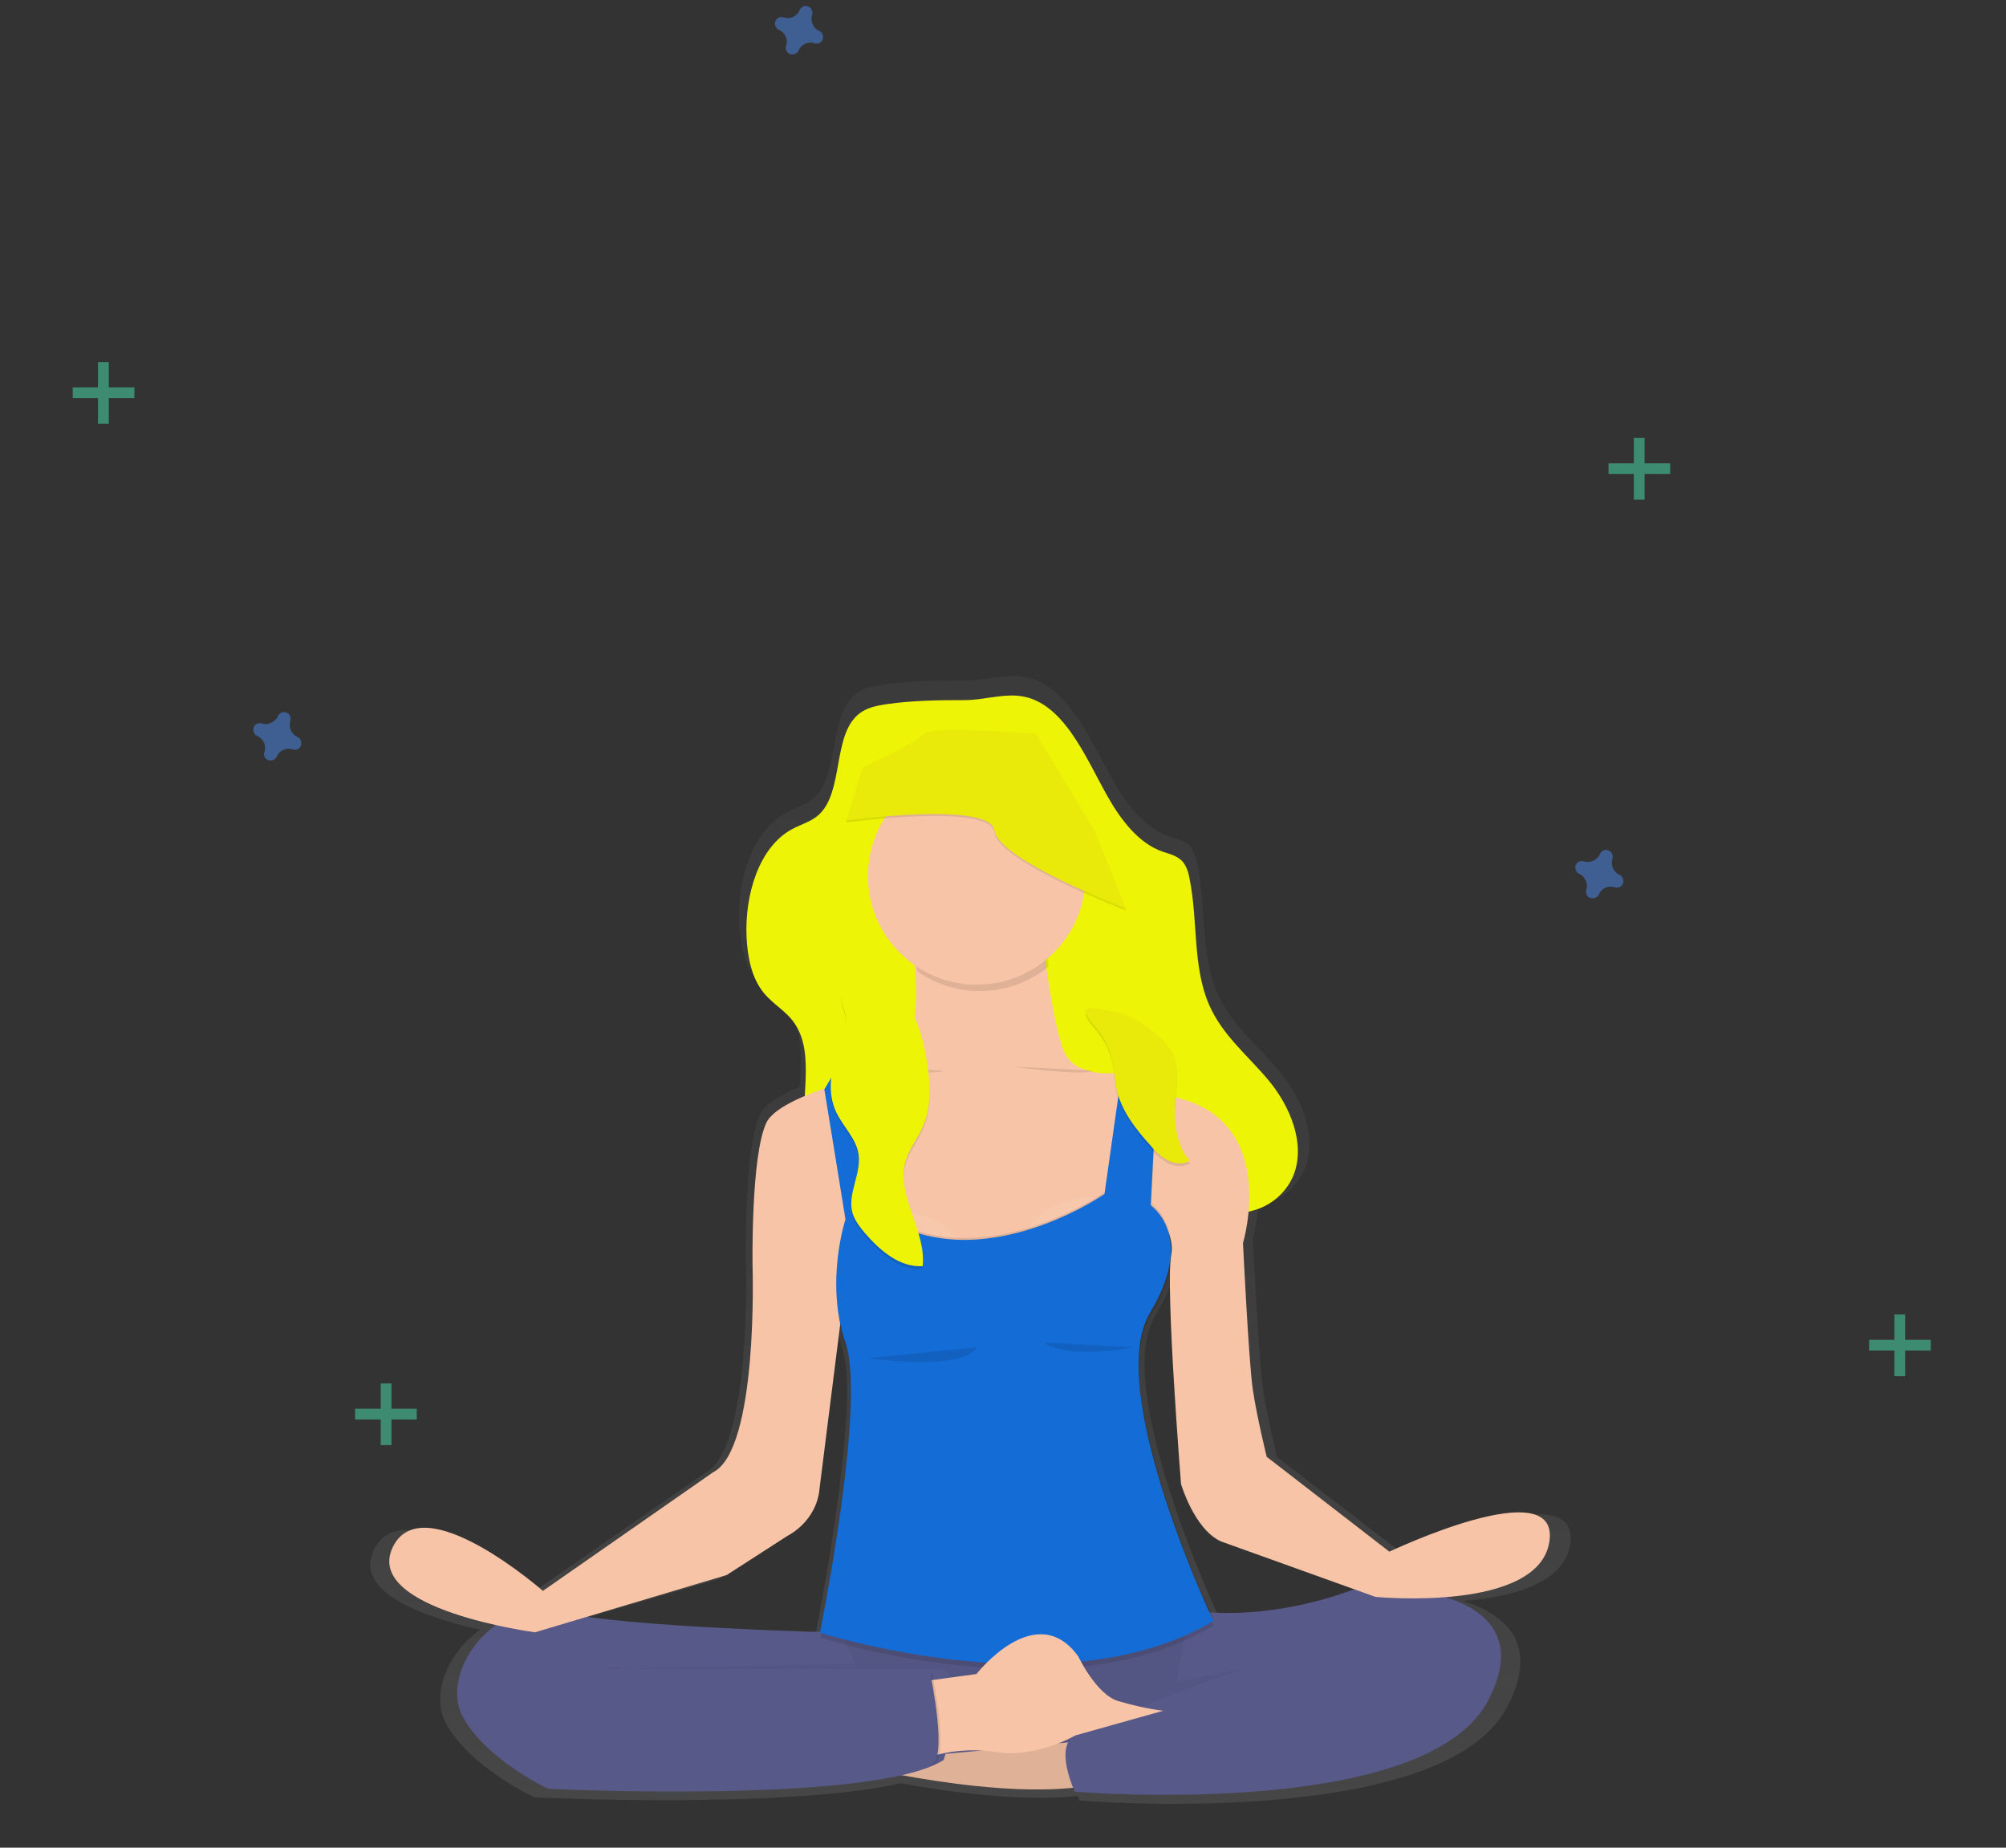 <?xml version="1.0" encoding="UTF-8"?> <!-- Generator: Adobe Illustrator 23.0.3, SVG Export Plug-In . SVG Version: 6.00 Build 0) --> <svg xmlns="http://www.w3.org/2000/svg" xmlns:xlink="http://www.w3.org/1999/xlink" id="faaae39e-6d1f-40c0-bc77-dd3f36c97390" x="0px" y="0px" viewBox="0 0 634.4 584.3" style="enable-background:new 0 0 634.4 584.3;" xml:space="preserve"><rect x="0" y="0" width="634.4" height="584.3" fill="#333333" stroke="none"/> <style type="text/css"> .st0{fill:url(#SVGID_1_);} .st1{fill:#EEF406;} .st2{fill:#575988;} .st3{opacity:5.000000e-02;enable-background:new ;} .st4{fill:#F7C4A7;} .st5{opacity:0.1;enable-background:new ;} .st6{opacity:7.000000e-02;fill:#FFFFFF;enable-background:new ;} .st7{fill:#146CD6;} .st8{fill:#EAEA0A;} .st9{opacity:0.5;} .st10{fill:#47E6B1;} .st11{opacity:0.5;fill:#4D8AF0;enable-background:new ;} </style> <linearGradient id="SVGID_1_" gradientUnits="userSpaceOnUse" x1="500.871" y1="-53.824" x2="500.871" y2="302.894" gradientTransform="matrix(1 0 0 -1 -194.18 516.73)"> <stop offset="0" style="stop-color:#808080;stop-opacity:0.25"></stop> <stop offset="0.54" style="stop-color:#808080;stop-opacity:0.12"></stop> <stop offset="1" style="stop-color:#808080;stop-opacity:0.1"></stop> </linearGradient> <path class="st0" d="M444,491.6l-40.1-30.8c0,0-3.2-12.8-4.5-21.8c-1.3-9-3.2-47.4-3.2-47.4c0.9-3.3,1.5-6.7,1.8-10.2 c0.4-0.1,0.8-0.2,1.2-0.3c6.1-1.5,11.1-5.9,13.5-11.6c4.1-10.2-1.2-22.4-7.9-30.5c-6.7-8.1-15.2-14.6-19.7-24.7 c-5.5-12.4-3.6-27.4-6.4-41c-0.3-1.9-1-3.7-2.1-5.3c-1.7-2.1-4.4-2.6-6.9-3.5c-7.6-2.7-13.4-10.1-17.8-17.9 c-7.2-12.6-14.7-31.7-29.7-32.8c-5.5-0.4-11.3,1.5-16.9,1.4c-8.7,0-17.3,0.1-25.9,1.3c-3.1,0.4-6.3,1-8.8,3 c-8.8,7-4.8,25.4-13.3,32.9c-2.5,2.2-5.8,3-8.6,4.6c-10.8,5.8-15.6,21.1-14.9,35c0.3,6.5,1.6,13.2,5.5,18c3,3.8,7.4,6,10.2,10 c4.6,6.4,3.9,15,3.4,23.7c-6.1,2.6-11,5.5-12.5,8.6c-5.2,10.6-4.5,46.8-4.5,46.8s1.9,59.3-12.9,66.7l-55.6,38.5 c0,0-39.5-34.3-49.2-14.1c-6.6,13.8,17.6,21.6,33.6,25.2c-10.1,7.1-15.6,20.4-10.9,29.3c7.4,14.1,28.1,23.7,28.1,23.7 s79,3.8,115.6-4.4h0.6c15.5,2.8,37.8,5.8,55.6,4c0.3,0.8,0.6,1.4,0.6,1.4s114.5,9.6,135.2-29.5c10.6-20.1-0.5-29.3-13.8-33.6 c14.9-1.2,31.9-5.4,33.8-18C499.9,465.3,444,491.6,444,491.6z M432.4,503.8c-21,7.6-38,8.1-47,7.5c-4.4-9.7-23-51.7-23.5-79.8 c0.1-6.3,1.2-11.8,3.7-15.9c5.4-8.9,7-15.8,6.8-21.1c0-0.4,0-0.8,0-1.2c0-1.6-0.1-3.2-0.5-4.8c0.9,2.2,1.1,4.6,0.8,6.9 c-1.9,9.9,3.2,74.4,3.2,74.4s4.2,14.4,12.9,18.6L432.4,503.8z M227.3,499.3l20.1-12.8c0,0,9.4-4.5,10.4-15.4l6.6-52.1 c0.4,2.2,1,4.4,1.8,6.6c1.2,3.4,1.6,8.4,1.7,14.4c-0.3,29.1-10.1,77.3-10.1,77.3h0.1c0,0.1,0,0.3-0.1,0.3l-0.7,0 c-16.3-0.5-54.2-1.9-75.4-4.9L227.3,499.3z M192.2,529.6L192.2,529.6l-4.9,0.1L192.2,529.6z"></path> <path class="st1" d="M350.3,251.9c4.3,7.6,9.9,14.8,17.3,17.4c2.3,0.8,4.9,1.3,6.6,3.4c1.1,1.5,1.7,3.3,2,5.2 c2.7,13.2,0.9,27.8,6.2,39.9c4.3,9.8,12.5,16.2,19,24.1c6.5,7.9,11.6,19.7,7.7,29.7c-2.3,5.6-7.2,9.8-13.1,11.3 c-5.5,1.5-11.1,0.9-16.7-0.1c-7.3-1.3-14.7-3.3-20.8-8.2c-10.5-8.5-15-23.9-20.5-37.5c-2.6-6.4-6-13.1-11.7-15.4 c-6.5-2.6-13.8,1.8-18.1,8.2c-4.2,6.4-6.1,14.5-8.1,22.2c-2.3,8.8-5.2,17.9-11.3,23.6c-5.4,5.2-13.3,6.8-20.3,4.1 c-6.8-2.8-12.1-9.9-13.6-18.2c-2.4-12.7,3.3-28-3.7-38.1c-2.7-3.9-6.9-6-9.8-9.7c-3.7-4.6-5-11.2-5.3-17.5 c-0.6-13.5,4-28.5,14.4-34.1c2.8-1.5,5.9-2.3,8.3-4.4c8.2-7.3,4.3-25.3,12.9-32.1c2.5-2,5.6-2.5,8.5-3c8.4-1.2,16.6-1.3,25-1.3 c5.4,0,11-1.8,16.4-1.4C336.1,221,343.3,239.6,350.3,251.9z"></path> <polygon class="st2" points="195.7,524.5 198.9,561.9 419.5,560.6 415.3,519.8 340.7,511.1 209.9,519 "></polygon> <polygon class="st3" points="195.7,524.5 198.9,561.9 419.5,560.6 415.3,519.8 340.7,511.1 209.9,519 "></polygon> <path class="st4" d="M340.9,550.7l-73.5,6.9c0,0,50.3,12.8,79.7,6.6L340.9,550.7z"></path> <path class="st5" d="M340.9,550.7l-73.5,6.9c0,0,50.3,12.8,79.7,6.6L340.9,550.7z"></path> <path class="st4" d="M285,287.5c0,0,14.4,37.8-6.9,54.7s-3.7,64.1-3.7,64.1l81.9-3.8c0,0,8.1-53.1,3.7-64.4c0,0-19.4,5.6-23.8-6.3 c-4.4-11.9-7.5-44.4-7.5-44.4L285,287.5z"></path> <path class="st2" d="M266.2,516.3c0,0-69.1-1.6-89.4-6.6c-20.3-5-37.8,19.1-30.6,32.9c7.2,13.8,27.2,23.1,27.2,23.1s102.8,5,125-9.1 c0,0,8.4-24.1,0-28.8H191.2l79.1-1.6L266.2,516.3z"></path> <path class="st2" d="M375.9,509.1c0,0,23.1,5,55-7.5c0,0,59.7-1.9,39.7,36.2c-20,38.1-130.7,28.8-130.7,28.8s-6.6-14.1,0-17.8 c6.6-3.7,63.8-27.8,81.6-26.6l-49.4,9.7L375.9,509.1z"></path> <path class="st5" d="M331.6,305.7c-1.2-8.9-1.9-16.2-1.9-16.2h-43.8c2,5.7,3.4,11.7,4.2,17.7C302.7,316,319.6,315.4,331.6,305.7 L331.6,305.7z"></path> <circle class="st4" cx="308.9" cy="277" r="34.4"></circle> <path class="st4" d="M288.7,336.9c0,0-41.3,7.8-46.3,18.1c-5,10.3-4.4,45.6-4.4,45.6s1.9,57.8-12.5,65l-53.8,37.5 c0,0-38.1-33.4-47.5-13.8c-9.4,19.7,45,26.9,45,26.9l60.6-18.1l19.4-12.5c0,0,9.1-4.4,10-15l8.1-64.4l32.5-9.4h52.5l7-20.1 c0,0,13,10.4,11.1,20.1c-1.9,9.7,3.1,72.5,3.1,72.5s4.1,14.1,12.5,18.1L435,505c0,0,51.6,5,55-17.5c3.4-22.5-50.6,3.2-50.6,3.2 l-38.8-30c0,0-3.1-12.5-4.4-21.3c-1.3-8.8-3.1-46.3-3.1-46.3s11.9-39.4-22.5-46.3l-44.4-13.8L288.7,336.9z"></path> <path class="st5" d="M261.1,344.8l6.4,42.4c0,0-6.6,19.7,0,39.1c6.6,19.4-8.1,91.6-8.1,91.6s77.2,24.7,124.4-3.8 c0,0-34.7-73.1-20-97.5c14.7-24.4,0.2-33.9,0.2-33.9l2.3-44.8l-10.6-3.1l-6.3,44.4c0,0-43.1,30-75,3.8l-6.9-48.1L261.1,344.8z"></path> <path class="st6" d="M305.6,395.1c-6.9-11.1-21.1-15-32.8-9.2C283.3,393.8,294.9,395.9,305.6,395.1z"></path> <path class="st6" d="M323.4,390.5c6.9-11.1,21.1-15,32.7-9.2C345.7,389.1,334.1,391.2,323.4,390.5z"></path> <path class="st5" d="M261.1,344.8l6.4,40.2c0,0-6.6,19.7,0,39.1c6.6,19.4-8.1,91.6-8.1,91.6s77.2,24.7,124.4-3.7 c0,0-34.7-73.1-20-97.5s0.2-33.9,0.2-33.9l2.3-44.9l-10.6-3.1l-6.3,44.4c0,0-43.1,30-75,3.7l-6.9-48.1L261.1,344.8z"></path> <path class="st7" d="M260.7,344.5l6.7,41.1c0,0-6.6,19.7,0,39.1c6.6,19.4-8.1,91.6-8.1,91.6s77.2,24.7,124.4-3.7 c0,0-34.7-73.1-20-97.5c14.7-24.4,0.2-33.9,0.2-33.9l2.3-44.9l-10.6-3.1l-6.3,44.4c0,0-43.1,30-75,3.7l-6.9-48.1L260.7,344.5z"></path> <path class="st4" d="M292.5,531.6l16.3-2.2c0,0,18.8-24.1,32.2-5.6c0,0,5.6,11.9,12.5,14.1c4.7,1.4,9.5,2.5,14.4,3.1l-27.8,7.8 c0,0-12.2,7.2-25,5.3c-7.5-1.2-15.3-0.5-22.5,1.9L292.5,531.6z"></path> <path class="st5" d="M274.5,429.5c0,0,29.4,4.4,34.4-3.4"></path> <path class="st5" d="M330.1,424.5c0,0,5.6,5.6,28.1,1.6"></path> <path class="st5" d="M272.9,337.3c0,0,21.6,3.1,25.6,1.3"></path> <path class="st5" d="M320.4,337.3c0,0,21.6,3.1,25.6,1.3"></path> <path class="st5" d="M294.8,529.2c0,0,5.9,28,0,29c-5.9,1-14.4-4.6-14.4-5.2s3.7-18.4,3.7-18.4L294.8,529.2z"></path> <path class="st2" d="M294.2,529.2c0,0,5.9,28,0,29c-5.9,1-14.4-4.6-14.4-5.2s3.7-18.4,3.7-18.4L294.2,529.2z"></path> <path class="st5" d="M265.2,333.2c-2.6,6.1-3.6,13.3-0.8,19.3c2.1,4.6,6.3,8.3,7.1,13.3c1,6.3-3.6,12.6-1.9,18.7 c0.7,2.3,2.2,4.3,3.8,6.2c4.8,5.6,11.1,11.1,18.4,10.6c1.2-11.3-8.6-22.4-5.4-33.3c1.2-3.9,3.9-7.2,5.5-10.9 c2.7-6.2,2.3-13.3,1.3-20c-1.4-9.7-5-21.6-14.7-26.2c-4.4-2.1-10.7-2.2-12.3,3.4c-0.9,3,1.2,5.9,1.4,8.8 C268,327,266.6,329.9,265.2,333.2z"></path> <path class="st1" d="M265.2,332.3c-2.6,6.1-3.6,13.3-0.8,19.3c2.1,4.6,6.3,8.3,7.1,13.3c1,6.3-3.6,12.6-1.9,18.7 c0.7,2.3,2.2,4.3,3.8,6.2c4.8,5.6,11.1,11.1,18.4,10.6c1.2-11.3-8.6-22.4-5.4-33.3c1.2-3.9,3.9-7.2,5.5-10.9 c2.7-6.2,2.3-13.3,1.3-20c-1.4-9.7-5-21.6-14.7-26.2c-4.4-2.1-10.7-2.2-12.3,3.4c-0.9,3,1.2,5.9,1.4,8.8 C268,326.1,266.6,328.9,265.2,332.3z"></path> <path class="st5" d="M267.6,260.1c0,0,45.6-6.3,46.9,3.1c1.3,9.4,41.6,24.7,41.6,24.7l-10-24.7l-18.4-30.6c0,0-33.8-2.5-35.3,0 c-1.5,2.5-19.4,10.6-19.4,10.6L267.6,260.1z"></path> <path class="st8" d="M267.6,259.5c0,0,45.6-6.3,46.9,3.1s41.6,24.7,41.6,24.7l-10-24.7L327.6,232c0,0-33.8-2.5-35.3,0 c-1.5,2.5-19.4,10.6-19.4,10.6L267.6,259.5z"></path> <path class="st5" d="M347,326.3c2.2,2.7,3.8,5.8,4.6,9.2c0.8,3.2,0.8,6.6,1.5,9.8c1.5,6.9,6.1,12.7,10.8,17.9 c1.5,1.9,3.4,3.5,5.5,4.7c2.2,1.1,4.9,1.3,7,0c-1.9-1.6-2.9-4-3.6-6.3c-1-3.3-1.4-6.8-1.3-10.2c0.2-5.8,1.9-11.9-0.5-17.1 c-1.4-3-4-5.3-6.6-7.4c-1.8-1.5-3.8-2.8-5.9-3.9c-3.9-1.9-8.3-2.8-12.6-3.2C340.4,319.1,345.3,324.2,347,326.3z"></path> <path class="st8" d="M347,325.4c2.2,2.7,3.8,5.8,4.6,9.2c0.8,3.2,0.8,6.6,1.5,9.8c1.5,6.9,6.1,12.7,10.8,17.9 c1.5,1.9,3.4,3.5,5.5,4.7c2.2,1.1,4.9,1.3,7,0c-1.9-1.6-2.9-4-3.6-6.3c-1-3.3-1.4-6.8-1.3-10.2c0.2-5.8,1.9-11.9-0.5-17.1 c-1.4-3-4-5.3-6.6-7.4c-1.8-1.5-3.8-2.8-5.9-3.9c-3.9-1.9-8.3-2.8-12.6-3.2C340.4,318.1,345.3,323.3,347,325.4z"></path> <g class="st9"> <rect x="516.7" y="138.5" class="st10" width="3.4" height="19.5"></rect> <rect x="508.7" y="146.5" class="st10" width="19.5" height="3.4"></rect> </g> <g class="st9"> <rect x="120.4" y="437.5" class="st10" width="3.4" height="19.5"></rect> <rect x="112.3" y="445.5" class="st10" width="19.5" height="3.4"></rect> </g> <g class="st9"> <rect x="31" y="114.5" class="st10" width="3.4" height="19.5"></rect> <rect x="23" y="122.5" class="st10" width="19.5" height="3.4"></rect> </g> <g class="st9"> <rect x="599.1" y="415.7" class="st10" width="3.4" height="19.5"></rect> <rect x="591.1" y="423.7" class="st10" width="19.5" height="3.4"></rect> </g> <path class="st11" d="M512.2,276.7c-1.9-0.9-2.9-3.1-2.3-5.1c0.1-0.1,0.1-0.3,0.1-0.5l0,0c0.1-1.2-0.7-2.2-1.9-2.3 c-0.8-0.1-1.5,0.3-1.9,0.9l0,0c-0.1,0.1-0.2,0.3-0.2,0.4c-0.9,1.9-3.1,2.9-5.1,2.3c-0.2,0-0.3-0.1-0.5-0.1l0,0 c-1.2-0.1-2.2,0.8-2.2,2c0,0.7,0.3,1.4,0.8,1.8l0,0c0.1,0.1,0.3,0.2,0.4,0.2c1.9,0.9,2.9,3.1,2.3,5.1c0,0.2-0.1,0.3-0.1,0.5l0,0 c-0.1,1.2,0.8,2.2,2,2.2c0.7,0,1.4-0.3,1.8-0.8l0,0c0.1-0.1,0.2-0.3,0.2-0.4c0.9-2,3-3,5.1-2.3c0.1,0,0.3,0.1,0.5,0.1l0,0 c1.2,0.1,2.2-0.8,2.2-2c0-0.7-0.3-1.4-0.8-1.8l0,0C512.5,276.8,512.3,276.7,512.2,276.7z"></path> <path class="st11" d="M94.1,233.1c-1.9-0.9-2.9-3.1-2.3-5.1c0.1-0.1,0.1-0.3,0.1-0.5l0,0c0.1-1.2-0.7-2.2-1.9-2.3 c-0.8-0.1-1.5,0.3-1.9,0.9l0,0c-0.1,0.1-0.2,0.3-0.2,0.4c-0.9,1.9-3.1,2.9-5.1,2.3c-0.2,0-0.3-0.1-0.5-0.1l0,0 c-1.2-0.1-2.2,0.8-2.2,2c0,0.7,0.3,1.4,0.8,1.8l0,0c0.1,0.1,0.3,0.2,0.4,0.2c2,0.9,3,3,2.3,5.1c0,0.2-0.1,0.3-0.1,0.5l0,0 c-0.1,1.2,0.8,2.2,2,2.2c0.7,0,1.4-0.3,1.8-0.8l0,0c0.1-0.1,0.2-0.3,0.2-0.4c0.9-2,3-3,5.1-2.3c0.1,0,0.3,0.1,0.5,0.1l0,0 c1.2,0.1,2.2-0.8,2.2-2c0-0.7-0.3-1.4-0.8-1.8l0,0C94.4,233.2,94.3,233.2,94.1,233.1z"></path> <path class="st11" d="M259.1,9.8c-1.9-0.9-2.9-3.1-2.3-5.1c0.1-0.1,0.1-0.3,0.1-0.5l0,0c0.1-1.2-0.7-2.2-1.9-2.3 c-0.8-0.1-1.5,0.3-1.9,0.9l0,0c-0.1,0.1-0.2,0.3-0.2,0.4c-0.9,2-3,3-5.1,2.3c-0.2,0-0.3-0.1-0.5-0.1l0,0c-1.2-0.1-2.2,0.8-2.2,2 c0,0.7,0.3,1.4,0.8,1.8l0,0c0.1,0.1,0.3,0.2,0.4,0.2c2,0.9,3,3,2.3,5.1c0,0.2-0.1,0.3-0.1,0.5l0,0c-0.1,1.2,0.8,2.2,2,2.2 c0.7,0,1.4-0.3,1.8-0.8l0,0c0.1-0.1,0.2-0.3,0.2-0.4c0.9-2,3-3,5.1-2.3c0.1,0,0.3,0.1,0.5,0.1l0,0c1.2,0.1,2.2-0.8,2.2-2 c0-0.7-0.3-1.4-0.8-1.8l0,0C259.4,9.9,259.2,9.8,259.1,9.8z"></path> </svg> 
